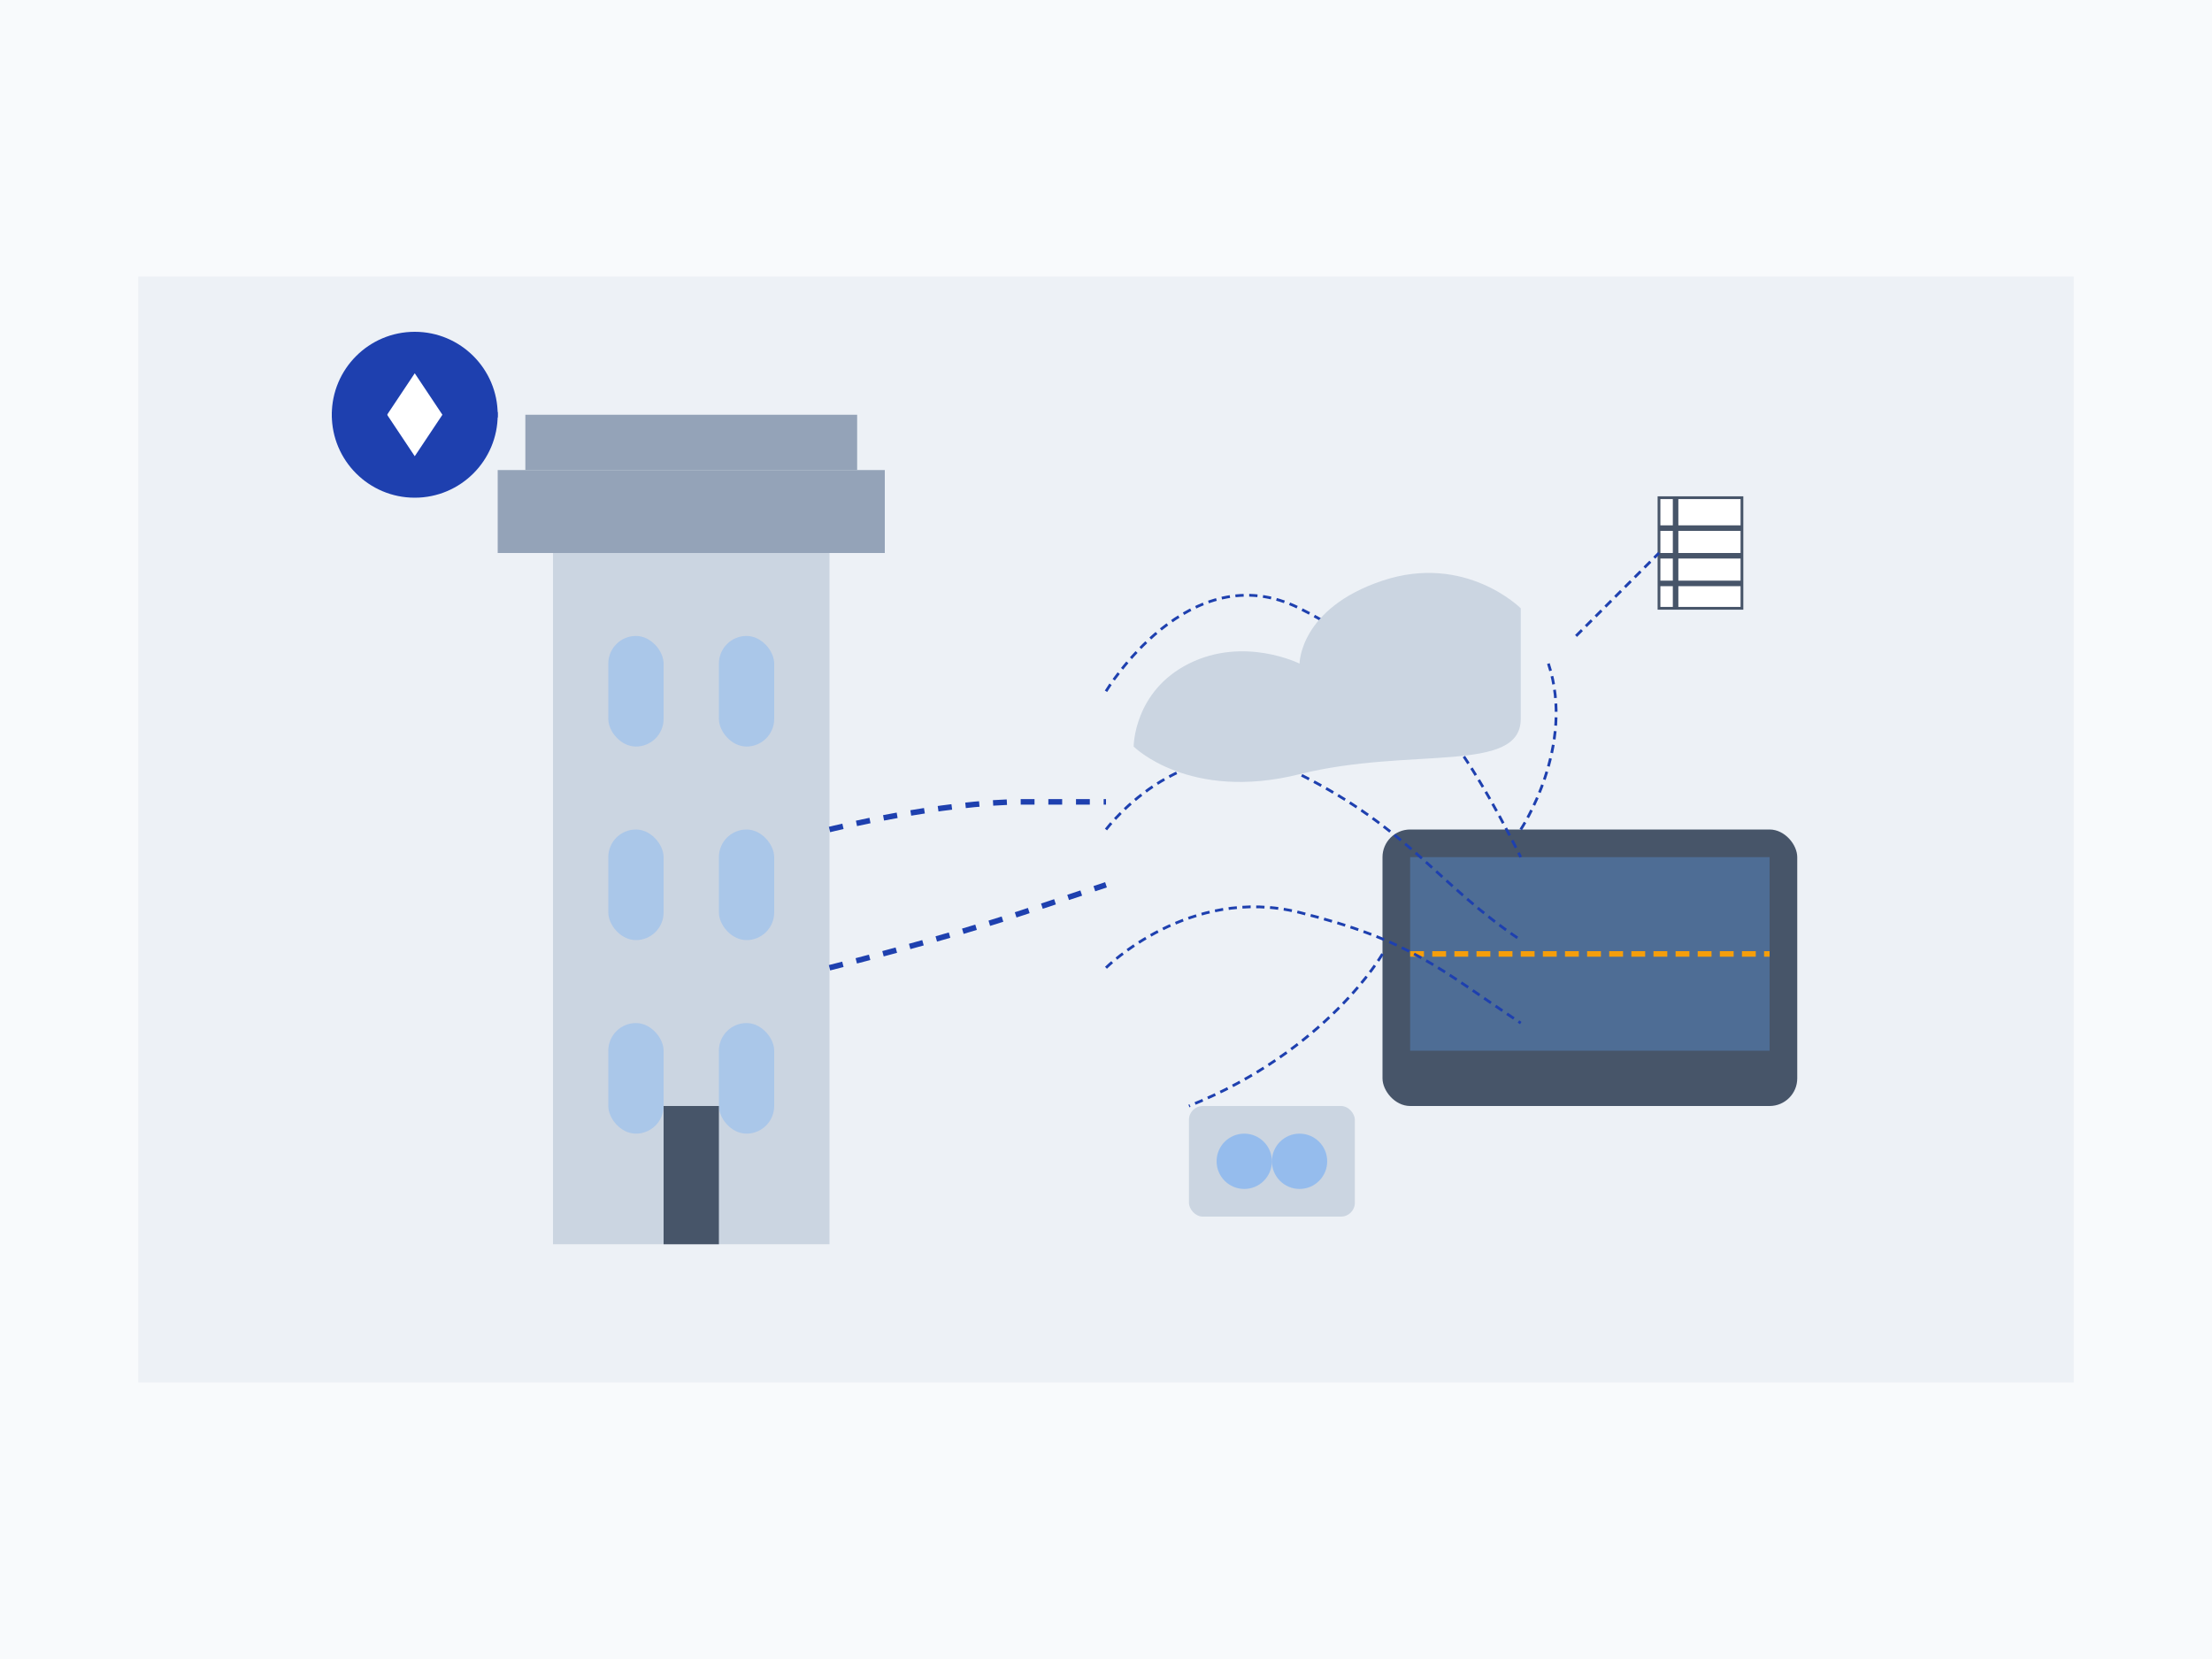 <svg width="800" height="600" viewBox="0 0 800 600" fill="none" xmlns="http://www.w3.org/2000/svg">
  <rect width="800" height="600" fill="#F8FAFC"/>
  
  <!-- Background Elements -->
  <rect x="50" y="100" width="700" height="400" fill="#E2E8F0" fill-opacity="0.5"/>
  
  <!-- Historical Monument - Left Side -->
  <path d="M200 200H300V450H200V200Z" fill="#CBD5E1"/>
  <path d="M180 200H320V170H180V200Z" fill="#94A3B8"/>
  <path d="M190 170H310V150H190V170Z" fill="#94A3B8"/>
  
  <!-- Monument Windows -->
  <rect x="220" y="230" width="20" height="40" rx="10" fill="#60A5FA" fill-opacity="0.3"/>
  <rect x="260" y="230" width="20" height="40" rx="10" fill="#60A5FA" fill-opacity="0.3"/>
  <rect x="220" y="300" width="20" height="40" rx="10" fill="#60A5FA" fill-opacity="0.3"/>
  <rect x="260" y="300" width="20" height="40" rx="10" fill="#60A5FA" fill-opacity="0.3"/>
  <rect x="220" y="370" width="20" height="40" rx="10" fill="#60A5FA" fill-opacity="0.3"/>
  <rect x="260" y="370" width="20" height="40" rx="10" fill="#60A5FA" fill-opacity="0.3"/>
  
  <!-- Monument Door -->
  <rect x="240" y="400" width="20" height="50" fill="#475569"/>
  
  <!-- Digital Preservation - Right Side -->
  <!-- Computer/Scanner -->
  <rect x="500" y="300" width="150" height="100" rx="10" fill="#475569"/>
  <rect x="510" y="310" width="130" height="70" fill="#60A5FA" fill-opacity="0.3"/>
  
  <!-- Scanner Beam -->
  <path d="M510 345H640" stroke="#F59E0B" stroke-width="2" stroke-dasharray="5 3"/>
  
  <!-- 3D Model Wireframe Emerging from Scanner -->
  <path d="M400 250C400 250 430 200 470 220C510 240 530 270 550 310" stroke="#1E40AF" stroke-width="1" stroke-dasharray="3 2"/>
  <path d="M400 300C400 300 430 260 470 280C510 300 520 320 550 340" stroke="#1E40AF" stroke-width="1" stroke-dasharray="3 2"/>
  <path d="M400 350C400 350 430 320 470 330C510 340 520 350 550 370" stroke="#1E40AF" stroke-width="1" stroke-dasharray="3 2"/>
  
  <!-- Connection Between Monument and Digital Model -->
  <path d="M300 300C300 300 340 290 370 290C400 290 400 290 400 290" stroke="#1E40AF" stroke-width="2" stroke-dasharray="5 5"/>
  <path d="M300 350C300 350 340 340 370 330C400 320 400 320 400 320" stroke="#1E40AF" stroke-width="2" stroke-dasharray="5 5"/>
  
  <!-- Preservation Icons -->
  <!-- Digital Storage -->
  <rect x="430" y="400" width="60" height="40" rx="5" fill="#CBD5E1"/>
  <circle cx="450" cy="420" r="10" fill="#60A5FA" fill-opacity="0.5"/>
  <circle cx="470" cy="420" r="10" fill="#60A5FA" fill-opacity="0.5"/>
  
  <!-- Cloud Storage -->
  <path d="M550 220C550 220 530 200 500 210C470 220 470 240 470 240C470 240 450 230 430 240C410 250 410 270 410 270C410 270 430 290 470 280C510 270 550 280 550 260C550 240 550 220 550 220Z" fill="#CBD5E1"/>
  
  <!-- Research/Documentation -->
  <rect x="600" y="180" width="30" height="40" fill="#FFFFFF" stroke="#475569"/>
  <rect x="600" y="190" width="30" height="2" fill="#475569"/>
  <rect x="600" y="200" width="30" height="2" fill="#475569"/>
  <rect x="600" y="210" width="30" height="2" fill="#475569"/>
  <rect x="605" y="180" width="2" height="40" fill="#475569"/>
  
  <!-- Connecting Elements -->
  <path d="M500 345C500 345 480 380 430 400" stroke="#1E40AF" stroke-width="1" stroke-dasharray="3 2"/>
  <path d="M550 300C550 300 570 270 560 240" stroke="#1E40AF" stroke-width="1" stroke-dasharray="3 2"/>
  <path d="M570 230C570 230 590 210 600 200" stroke="#1E40AF" stroke-width="1" stroke-dasharray="3 2"/>
  
  <!-- Heritage Preservation Text (Icon) -->
  <circle cx="150" cy="150" r="30" fill="#1E40AF"/>
  <path d="M140 150L150 135L160 150L150 165L140 150Z" fill="#FFFFFF"/>
  <path d="M120 150H140" stroke="#1E40AF" stroke-width="2"/>
  <path d="M160 150H180" stroke="#1E40AF" stroke-width="2"/>
</svg>